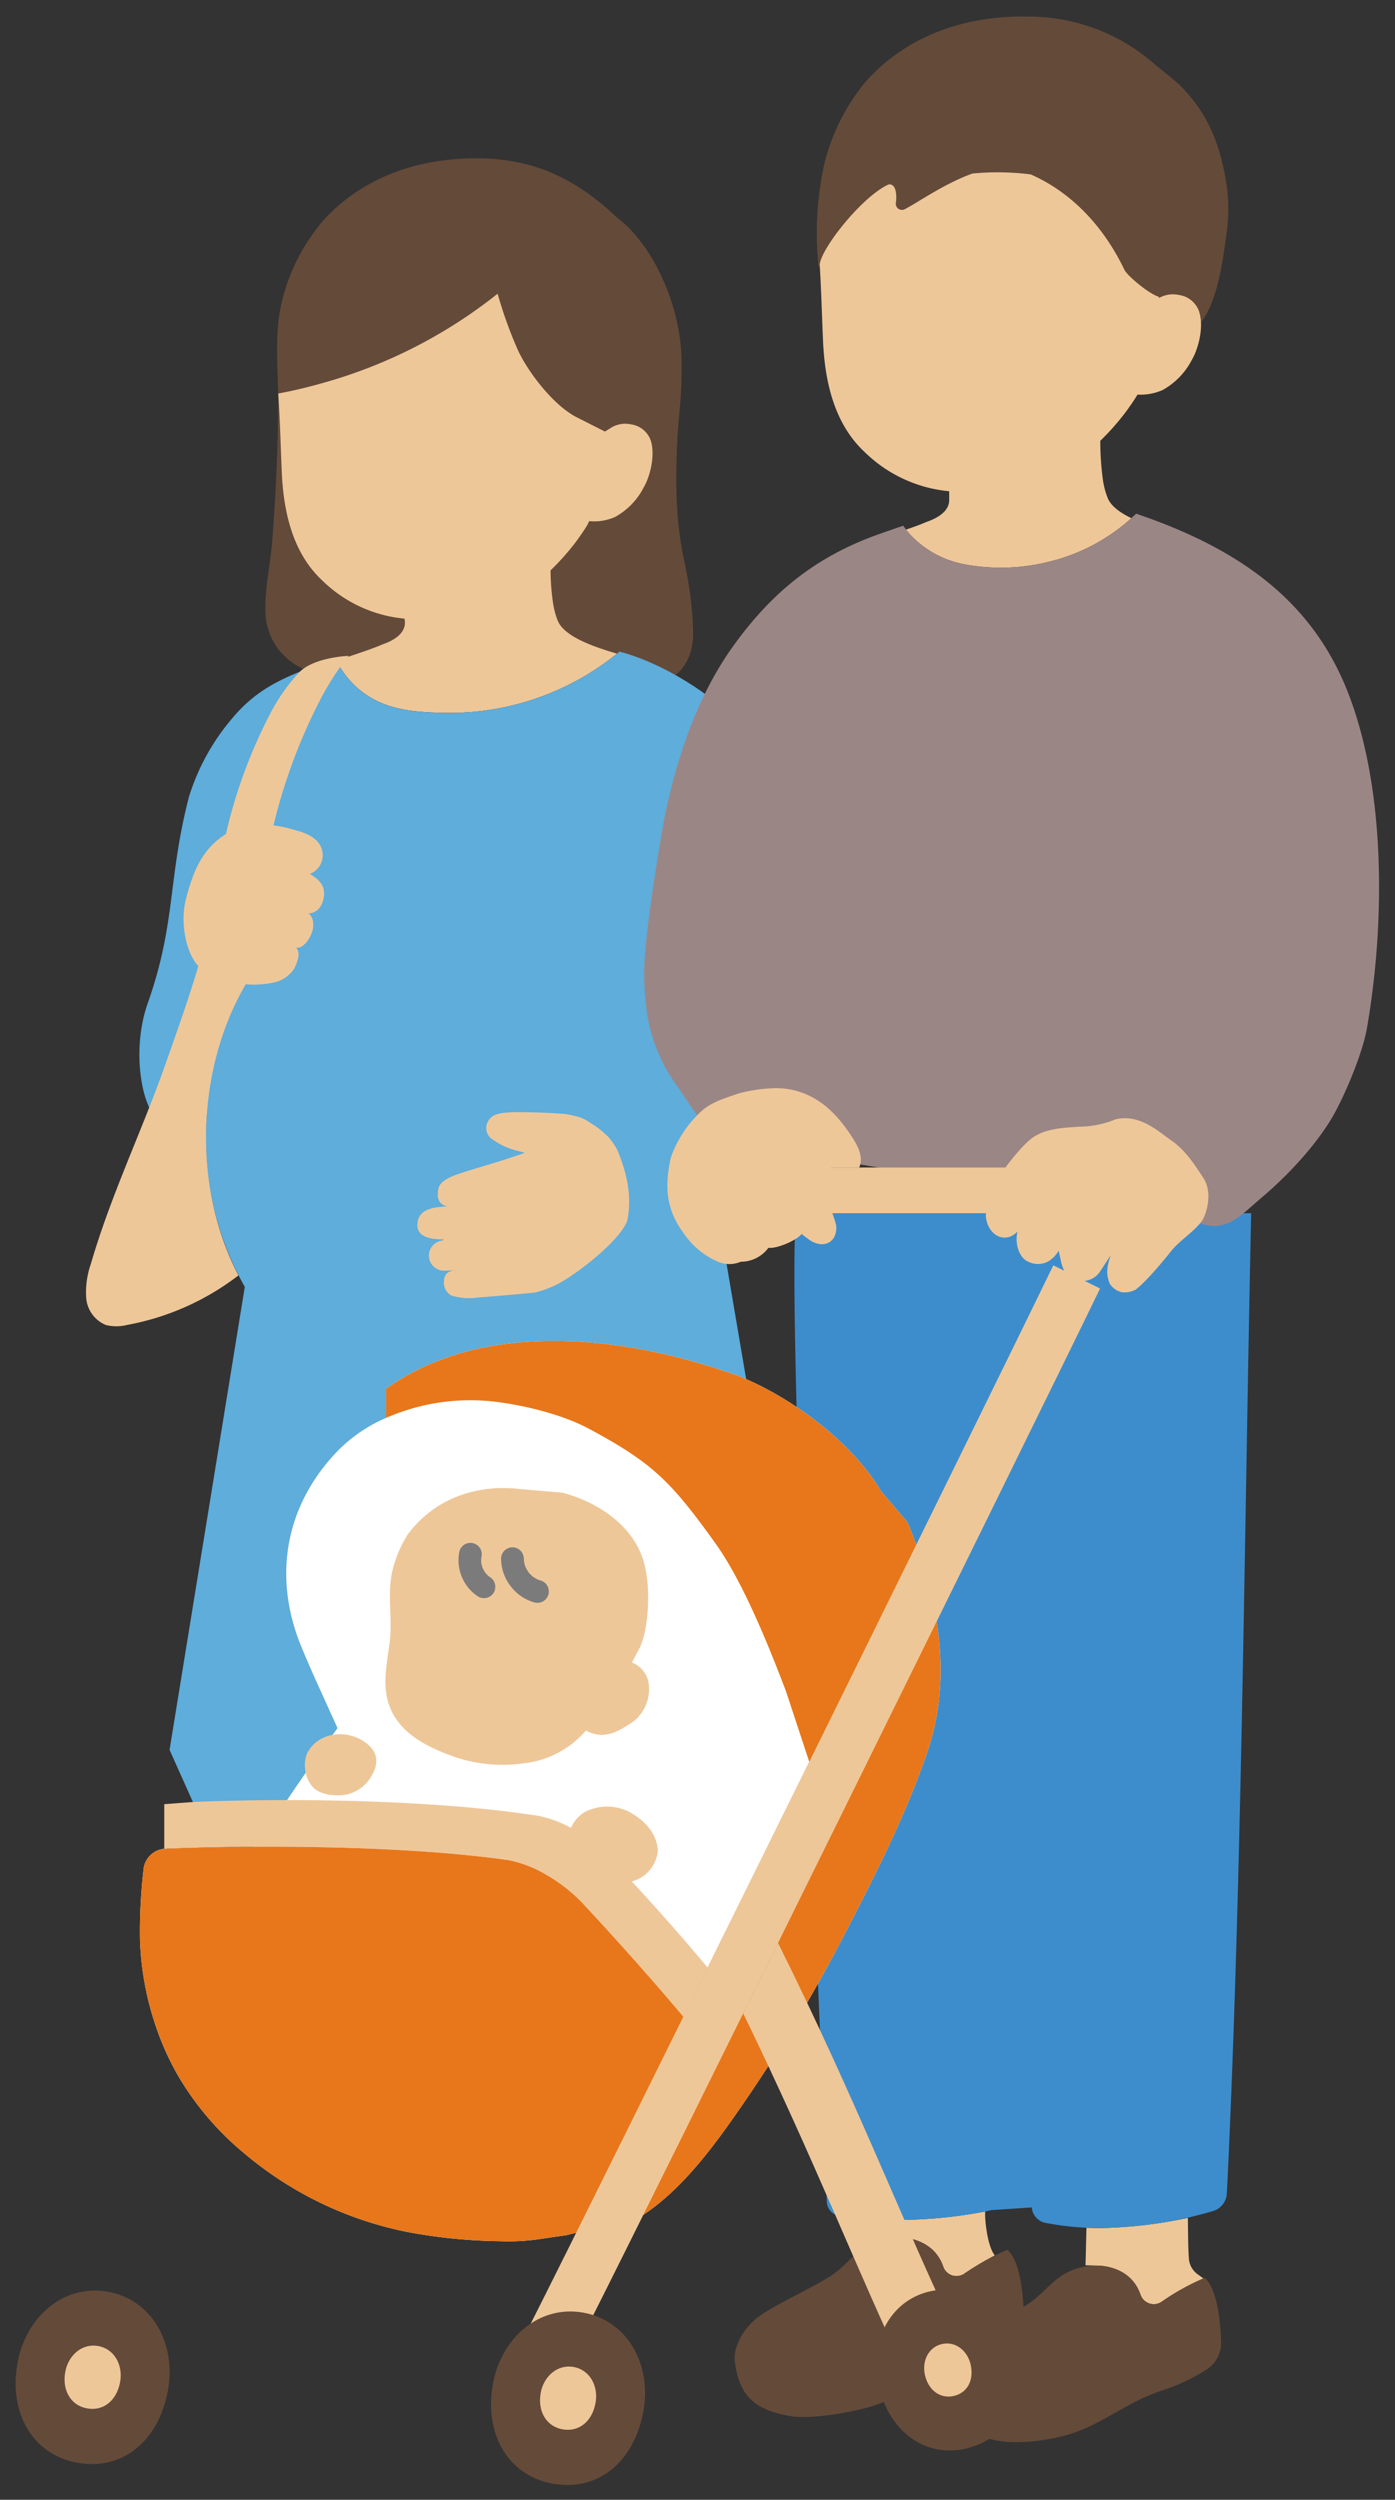 <svg xmlns="http://www.w3.org/2000/svg" width="245" height="439" fill="none" viewBox="0 0 245 439"><rect x="0" y="0" width="245" height="439" fill="#333333" stroke="none"/><g clip-path="url(#a)"><path fill="#EEC799" d="M210.208 399.304a3.78 3.78 0 0 1-1.334-2.124c-.217-.829-.229-6.593-.252-7.45 0 0 0-.08-.006-.227a83 83 0 0 1-13.866 1.737 42 42 0 0 1-3.922-.01l-.023.319c-.054 2.037-.112 4.743-.153 6.119v.152l2.086.051c2.035.049 6.107.844 7.57 5.117a2.46 2.46 0 0 0 2.657 1.636c.373-.051.73-.187 1.043-.398a43 43 0 0 1 7.342-4.1zm-46.463-4.243a8.8 8.8 0 0 0-5.661-2.124v-3.082a81.7 81.7 0 0 0 14.93-1.484v.62c.026 1.689.515 5.544 1.626 6.989l.065.112a60 60 0 0 0-5.347 3.2 2.46 2.46 0 0 1-2.155.293 2.46 2.46 0 0 1-1.545-1.531 7.2 7.2 0 0 0-1.913-2.993m39.794-342.734a4.85 4.85 0 0 1 3.544-.541 4.38 4.38 0 0 1 3.466 2.737c.9 2.4.117 6.354-1.215 8.651a12.7 12.7 0 0 1-5.154 5.324 9.6 9.6 0 0 1-4.411.8c-.661 1.177-2.176 3.212-2.176 3.212a44.5 44.5 0 0 1-4.348 4.9 49 49 0 0 0 .436 6.706c.149 1.154.441 2.285.867 3.367.6 1.437 2.231 2.59 4.155 3.517a33.3 33.3 0 0 1-14.276 7.6 34.8 34.8 0 0 1-14.89.53 17.42 17.42 0 0 1-10.437-6.111c1.388-.477 2.675-.942 3.611-1.355 1.777-.611 4.028-1.79 3.993-3.893v-1.5a24.4 24.4 0 0 1-14.883-6.923c-5.057-4.718-6.933-11.762-7.274-19.438-.2-4.425-.306-9.23-.625-14.044 0 0-3.943-24.219 26.335-24.219 36.882.002 33.282 30.68 33.282 30.68"/><path fill="#3D8DCC" d="M215.652 381.41q.19-4.035.362-8.133c2.177-51.315 2.62-109.523 3.727-160.21h-80.002l-.184 5.825c-.559 30.246 5.114 149.277 5.658 167.808a2.62 2.62 0 0 0 2.255 2.466c7.29 1.258 19.006.744 26.623-1.033l7.117-.476a3 3 0 0 0 2.384 2.709 49 49 0 0 0 11.155.874 71.6 71.6 0 0 0 18.418-2.985 3.38 3.38 0 0 0 2.3-3.049q.097-1.89.187-3.796"/><path fill="#644A39" d="M145.409 26.496q-.3.93-.533 1.845a56.2 56.2 0 0 0-1.085 18.738c.153-.62.255-1.041.255-1.041.753-3.116 7.356-11.4 11.867-13.583.529-.256 1.185.135 1.367 1.01.15.686.173 1.393.068 2.087a1.083 1.083 0 0 0 1.506 1.214c2.524-1.3 6.935-4.484 11.927-6.291a46.5 46.5 0 0 1 10.251.154c1.882.893 10.6 4.55 16.451 16.765.513 1.054 4.574 4.489 6.313 4.8a4.85 4.85 0 0 1 3.284-.4 4.38 4.38 0 0 1 3.466 2.737c.239.678.368 1.391.381 2.11l.545-.825c2.681-4.057 3.5-11.685 3.961-14.948.428-3.086.376-6.22-.156-9.29-1.05-6.1-2.965-11.183-7.3-15.823l-.86-.92-4.587-3.79a33.52 33.52 0 0 0-21.729-8.133c-11.468-.272-20.982 3.464-27.676 10.263a26 26 0 0 0-2.112 2.445 36.8 36.8 0 0 0-5.604 10.876m-30.365 93.815c5.9-1.62 6.571-6.273 6.7-8.672a62.6 62.6 0 0 0-1.063-10.579c-.877-4.758-2.5-9.715-1.674-24.658.24-3.43.624-6.57.674-9.451.026-1.473.025-2.721.018-3.538-.059-9.406-4.826-20.371-11.486-25.337-8.474-8.058-16.418-10.25-24.474-10.272-11.112-.03-20.251 3.782-26.6 10.5a34.1 34.1 0 0 0-7.68 14.863c-1.152 4.9-.777 10.254-.584 16.193-.011 8.327-.431 17.509-1.065 25.606-.347 4.438-1.275 8.066-1.2 12.014a11.18 11.18 0 0 0 6.586 10.445z"/><path fill="#EEC799" d="m56.207 67.396.129-.036a86.6 86.6 0 0 0 31.06-15.78 74 74 0 0 0 3.534 9.84c1.579 3.518 6.059 9.687 10.415 11.891l4.9 2.48 1.168-.727a4.72 4.72 0 0 1 3.446-.527 4.26 4.26 0 0 1 3.369 2.662c.879 2.33.114 6.177-1.182 8.41a12.34 12.34 0 0 1-5.01 5.175 9.07 9.07 0 0 1-4.565.733l-.292.625c-.642 1.143-2.115 3.122-2.115 3.122a43 43 0 0 1-4.371 4.9c.01 1.835.143 3.667.4 5.483.149 1.154.44 2.285.867 3.367 1.231 2.965 6.874 4.719 10.385 5.78a46.74 46.74 0 0 1-29.7 10.4c-3.869-.06-7.979-.2-11.62-1.731a15.5 15.5 0 0 1-7.915-7.43c2.71-.934 6.1-2 8.016-2.844 1.953-.671 4.48-2.031 3.911-4.545a23.77 23.77 0 0 1-14.472-6.737c-4.916-4.587-6.74-11.435-7.072-18.9-.191-4.3-.3-8.973-.607-13.653l-.016-.242a86 86 0 0 0 7.337-1.716"/><path fill="#5EADDB" d="m38.392 254.322 4.6-28.319a52.9 52.9 0 0 1-6.683-30.035h-9.15c-2.283-2.44-4.06-11.732-1.194-19.839 4.96-14.033 3.477-21.7 7.225-36.208a39 39 0 0 1 7.582-13.758c4.936-5.94 10.534-7.842 18.185-10.432a15.53 15.53 0 0 0 8.066 7.738c3.641 1.535 7.751 1.671 11.62 1.731a46.82 46.82 0 0 0 30.152-10.763c8.922 2.3 18.808 9.476 21.417 13.387 4.373 6.555 5.85 11.829 6.789 19.591a158 158 0 0 1 1.131 24.112c-.22 5.918-.335 10.961-1.063 17.862-.81 7.684-3.174 19.648-11.54 20.359l19.6 115.27c.481 2.831.953 5.805.018 8.52a13.7 13.7 0 0 1-5.027 6.146c-12.483 9.409-29.65 8.509-45.225 7.176-22.787-1.949-40.846-19.617-61.015-30.4l-4.1-9.149z"/><path fill="#EEC799" d="M47.389 125.468a32 32 0 0 1 5.255-7.486c1.611-1.584 4.868-2.574 8.589-2.808a47 47 0 0 0-4.849 7.438 97.9 97.9 0 0 0-9.311 26.812c-3.894 5.919-5.037 16.033-3.111 22.143-8.946 13.965-10.87 35.478-2.089 52.418a45.5 45.5 0 0 1-19.549 8.694 7.66 7.66 0 0 1-3.731.011 5.6 5.6 0 0 1-3.449-4.7 15 15 0 0 1 .823-6.052c3.473-11.992 8.959-23.3 13.1-35.074 3.792-10.788 7.793-21.712 9.259-33.053a88.4 88.4 0 0 1 9.063-28.343"/><path fill="#EEC799" d="M35.561 170.287c-2.705-1.871-4.083-7.9-2.884-12.479 1.115-4.256 2.512-8.144 6.29-10.868 3.438-2.479 7.416-2.51 11.554-1.524.563.157 1.722.475 1.722.475 2 .546 3.82 1.56 4.292 3.3a3.534 3.534 0 0 1-2.139 4.3c1.7.936 2.7 2.1 2.5 3.842s-1.113 3-2.729 3.083c.993.637 1.006 2.329.6 3.385s-1.4 2.743-2.754 2.647c.818.881.308 2.3-.317 3.625a5.67 5.67 0 0 1-3.831 2.514 16.67 16.67 0 0 1-12.304-2.3m58.879 56.58a18.7 18.7 0 0 0 3.546-1.38c3.677-1.977 10.9-7.65 12.173-11.106.842-4.092.036-8.1-1.677-12.3a12.2 12.2 0 0 0-1.506-2.263 15 15 0 0 0-3.2-2.555 7 7 0 0 0-2.444-1.19 20 20 0 0 0-2.257-.459c-1.772-.117-3.553-.232-5.695-.269-3.156-.055-5.488-.1-6.76.612a2.68 2.68 0 0 0-1.183 1.68 2.39 2.39 0 0 0 .76 2.242 12.4 12.4 0 0 0 4.454 2.16l1.517.4c-4.29 1.566-7.516 2.38-11.2 3.572-4.055 1.312-4.044 2.45-4.073 3.788a1.86 1.86 0 0 0 2.2 2.012l-1.428.116c-2.952.179-4.442 1.236-4.35 3.353.092 2.188 2.85 2.385 4.567 2.361l-.087.207a2.66 2.66 0 0 0-2.344 1.838 2.66 2.66 0 0 0 .84 2.858 2.65 2.65 0 0 0 1.966.591l1.494-.011c-1.357.16-1.79.887-1.8 2.142a2.61 2.61 0 0 0 1.254 2.214c1.498.486 3.088.62 4.646.393 3.681-.281 6.6-.549 10.043-.872a9 9 0 0 0 .543-.134"/><path fill="#9B8686" d="m125.214 200.063-6.078-9.052a29.34 29.34 0 0 1-5.57-13.531 52.4 52.4 0 0 1-.421-7.7c.272-5.679 1.526-14.628 3.48-25.775 2.041-10.222 5.643-21.485 12.086-30.46s14.044-15.673 25.863-19.814q2.067-.725 4.047-1.4a17.1 17.1 0 0 0 10.916 6.8 34.8 34.8 0 0 0 14.886-.529 33.1 33.1 0 0 0 15.116-8.392c17.877 6.073 30.707 15.075 37.082 31.1 6.84 17.2 6.626 41.042 3.447 59.272-.739 4.24-3.581 11.063-5.641 14.841-2.685 4.922-7.709 10.558-12.9 14.937-3.905 3.293-6.266 6.355-11.433 4.23z"/><path fill="#644A39" d="M152.902 422.645c-3.3.975-10.333 2.28-14.063 1.666-7.048-1.16-9.033-4.286-9.766-9.419-.4-2.823 1.648-6.09 3.965-7.9 2.66-2.077 9.308-5.02 12.783-7.254 3.875-2.492 5.461-6.753 12.263-6.8 2.036.049 6.107.844 7.571 5.117a2.46 2.46 0 0 0 2.657 1.636c.373-.051.73-.187 1.043-.398a40.8 40.8 0 0 1 7.566-4.179c2.081 1.68 2.758 7.157 2.887 11.187a5.59 5.59 0 0 1-2.765 5.03 35.3 35.3 0 0 1-6.9 3.317c-6.794 2.074-10.663 5.916-16.85 7.878q-.184.053-.391.119"/><path fill="#644A39" d="M188.739 427.194q-.39.137-.791.265c-3.1.983-8.582 1.845-12.468 1.206-7.047-1.16-10.388-4.621-11.122-9.754-.4-2.824 3-5.755 5.322-7.565 2.66-2.077 7.32-4.44 10.794-6.673 3.876-2.492 5.462-6.753 12.264-6.8 2.035.049 6.107.844 7.57 5.117a2.46 2.46 0 0 0 2.657 1.636c.373-.051.73-.187 1.043-.398a40.8 40.8 0 0 1 7.566-4.179c2.081 1.68 2.759 7.157 2.888 11.187a5.59 5.59 0 0 1-2.766 5.03 35.3 35.3 0 0 1-6.9 3.317c-6.501 1.982-10.324 5.585-16.057 7.611"/><path fill="#EEC799" d="M176.595 205.036h-34.456c-.4 0 0 8.031 0 8.031h42.82l-.1-8.031z"/><path fill="#fff" d="M27.298 355.643a52.3 52.3 0 0 1-2.712-15.006 94 94 0 0 1 .605-12.177 4.04 4.04 0 0 1 3.658-3.781c4.754-.2 10.088-.333 15.69-.365l5.351-7.406q4.56-6.8 9.388-13.421l-3.424-7.554s-2.556-5.631-3.476-8.146c-4.265-11.655-2.117-23.7 7.083-33.144A26.9 26.9 0 0 1 67.813 249v-5.12c14.062-10.074 35.688-11.261 60.813-2.623 7.561 2.6 20.1 10.494 26.075 20.568l4.7 5.532c5.255 12.755 8.073 26.831 3.477 40.289-3.907 11.442-9.555 22.454-15.132 33.162a274 274 0 0 1-18.9 31.061c-4.445 6.318-9.68 13.132-16.267 17.354l-13.164 3.326c-4.244.529-6.537 1.22-11.7 1.041a94 94 0 0 1-15.944-1.577 63.6 63.6 0 0 1-28.942-13.912 51.4 51.4 0 0 1-11.449-13.394 49.4 49.4 0 0 1-4.082-9.064"/><path fill="#EEC799" d="m33.69 316.479-4.841.364v7.836c17.5-.743 42.858-.523 60.448 1.987a20.5 20.5 0 0 1 6.061 2.243 28.7 28.7 0 0 1 6.693 5.045c5.4 5.744 13.009 14.3 17.965 20.211q2.1-4.235 4.265-8.62c-5.655-6.775-10.573-12.241-16.256-18.284a40 40 0 0 0-6.935-5.8 20.8 20.8 0 0 0-6.4-2.545c-18-2.846-43.315-3.2-60.813-2.456z"/><path fill="#E7771A" d="m159.402 267.361-4.7-5.532c-5.979-10.074-18.514-17.969-26.075-20.568-25.125-8.638-46.751-7.451-60.813 2.623v5.123a36.86 36.86 0 0 1 18.925-2.872c6.043.732 12.421 2.488 16.627 4.742 11.144 5.968 14.433 9.184 22.355 20.268 4.551 6.367 8.989 17.063 12.348 25.953l4.061 12.325a56473 56473 0 0 1-22.109 44.744l-.96-1.134c-4.94-5.836-11.944-13.689-17.008-19.075-1.972-2-4.227-3.7-6.693-5.045a20.5 20.5 0 0 0-6.061-2.243c-17.59-2.51-42.95-2.73-60.448-1.987a4.04 4.04 0 0 0-3.658 3.777 94 94 0 0 0-.605 12.177 51.8 51.8 0 0 0 6.794 24.07 51.4 51.4 0 0 0 11.447 13.394 63.6 63.6 0 0 0 28.939 13.912 94 94 0 0 0 15.944 1.577c5.166.179 7.459-.512 11.7-1.041l13.166-3.322c6.587-4.222 11.822-11.036 16.267-17.354a274 274 0 0 0 18.9-31.061c5.577-10.708 11.225-21.72 15.132-33.162 4.6-13.458 1.778-27.534-3.477-40.289l-4.7-5.532"/><path fill="#EEC799" d="M92.966 408.552c12.57-24.825 79.468-160.427 92.022-186.337l8.215 4.07c-12.28 25.344-77.716 157.984-90.011 182.267"/><path fill="#EEC799" d="M167.494 409.011c-8.641-18.011-17.219-40.453-30.851-67.792-2.078 4.2-4.124 8.34-6.12 12.373 12.394 25.386 20.532 46.4 28.709 63.458"/><path fill="#644A39" d="M163.352 402.393c-7.191 1.62-10.741 9.047-9.079 16.429 1.861 8.258 8.219 12.8 15.3 11.206 7.358-1.657 10.87-8.479 9.021-16.685-1.669-7.431-8.076-12.564-15.242-10.95m-60.913 3.741c-7.818-1.389-14.441 4.508-15.868 12.532-1.6 8.979 2.825 16.143 10.528 17.512 8 1.422 14.331-3.89 15.917-12.811 1.438-8.079-2.785-15.848-10.577-17.233"/><path fill="#EEC799" d="M165.439 411.647c-2.376.535-3.548 2.988-3 5.426.614 2.728 2.715 4.229 5.055 3.7 2.43-.547 3.59-2.8 2.98-5.511-.554-2.453-2.67-4.149-5.035-3.615m-64.695 4.032c-2.849-.506-5.263 1.643-5.783 4.567-.58 3.272 1.03 5.883 3.837 6.382 2.915.518 5.223-1.418 5.8-4.669.524-2.941-1.015-5.772-3.854-6.28"/><path fill="#644A39" d="M18.939 402.455c-7.818-1.39-14.441 4.507-15.868 12.531-1.6 8.979 2.825 16.143 10.528 17.513 8 1.421 14.331-3.891 15.917-12.812 1.438-8.079-2.785-15.848-10.577-17.232"/><path fill="#EEC799" d="M17.244 412.002c-2.849-.506-5.263 1.643-5.783 4.567-.58 3.272 1.03 5.883 3.837 6.382 2.915.518 5.223-1.418 5.8-4.669.524-2.944-1.015-5.775-3.854-6.28m74.123-150.497c-7.766-.914-15.128 1.717-19.78 8a21 21 0 0 0-2.6 6.064c-1.061 4.133-.042 8.437-.529 12.629-.455 3.926-1.5 7.876.061 11.714 1.96 4.805 6.928 7.079 11.511 8.694a26.4 26.4 0 0 0 11.85 1.078 16.9 16.9 0 0 0 11.03-5.766 5.9 5.9 0 0 0 2.961.757 7.5 7.5 0 0 0 3.225-1.03 19 19 0 0 0 2.226-1.379 7.27 7.27 0 0 0 2.556-6.9 4.65 4.65 0 0 0-2.886-3.4l.9-1.742c1.832-2.854 2.149-8.77 1.827-12.228a19.4 19.4 0 0 0-.764-4.076c-1.942-6.12-7.99-10.15-14.2-11.785z"/><path fill="#7B7B7B" d="M88.003 273.743a8 8 0 0 0 1.874 5.058 7.84 7.84 0 0 0 3.982 2.61 2 2 0 1 0 1.063-3.857 6 6 0 0 1-.7-.244l.478.2a6.3 6.3 0 0 1-1.281-.748l.4.312a6.5 6.5 0 0 1-1.166-1.169l.313.4a6.4 6.4 0 0 1-.783-1.358l.2.478a6 6 0 0 1-.388-1.459l.072.532q-.043-.381-.067-.762a2.12 2.12 0 0 0-.586-1.414 2 2 0 0 0-2.18-.433A2 2 0 0 0 88 273.736z"/><path fill="#EEC799" d="M60.928 315.146c-1.872.323-4.563.164-5.968-1.276a5.47 5.47 0 0 1-1.343-3 5.6 5.6 0 0 1 .292-2.9 5.96 5.96 0 0 1 2.95-2.821 7.04 7.04 0 0 1 4.377-.427 7.2 7.2 0 0 1 3.65 1.886c.56.511.952 1.179 1.125 1.916.178.94.02 1.912-.446 2.747a6.82 6.82 0 0 1-4.637 3.875m38.871 8.017a5.95 5.95 0 0 1 3.059-5.024 8.6 8.6 0 0 1 7.921.2c2.384 1.417 4.51 3.454 4.761 6.575a6.15 6.15 0 0 1-5.326 5.647c-3.228.172-4.065-.283-6.511-2.4-1-.865-3.149-1.63-3.6-2.872a5.3 5.3 0 0 1-.304-2.126"/><path fill="#7B7B7B" d="M80.686 272.425a7.63 7.63 0 0 0 3.308 7.966 2.015 2.015 0 0 0 2.736-.718 2.04 2.04 0 0 0-.717-2.736 6 6 0 0 1-.4-.284l.405.312a5.6 5.6 0 0 1-.92-.93l.312.4a6 6 0 0 1-.74-1.275l.2.478a6 6 0 0 1-.388-1.423l.071.532a5.6 5.6 0 0 1-.007-1.39l-.071.531q.028-.204.07-.4a2.13 2.13 0 0 0-.2-1.542 2 2 0 0 0-1.986-.974 2 2 0 0 0-1.669 1.452z"/><path fill="#EEC799" d="M125.239 221.179a14.1 14.1 0 0 1-5.414-4.962 13.3 13.3 0 0 1-2.615-8.014c.024-1.698.241-3.387.646-5.036a20.1 20.1 0 0 1 4.934-7.65c2.025-2.077 4.98-2.769 6.894-3.481a27.8 27.8 0 0 1 6.364-.932 13.1 13.1 0 0 1 5.834 1.213c3.363 1.489 5.87 4.418 7.858 7.508 1.006 1.565 1.937 3.511 1.15 5.211h-4.926c-1.073 3.414-.6 5.8.522 8.9q.218.63.368 1.278c.274 2.981-2.3 4.322-4.9 2.383-.4-.3-.806-.591-1.178-.9-.768 1.077-4.286 2.635-5.817 2.439a6.02 6.02 0 0 1-4.852 2.444 5.12 5.12 0 0 1-3.683.133q-.63-.254-1.185-.534m64.319-23.315c-2.919.2-5.86.323-8.15 1.893-1.55 1.062-4.284 4.319-6.059 7.094a15.1 15.1 0 0 0-2.2 6.286c-.113 1.961 1.237 4.15 3.205 4.2 1.772.044 2.892-1.514 3.87-3.1-2.507 1.492-1.91 5.73-.181 7.015a3.85 3.85 0 0 0 3.979.313 5.1 5.1 0 0 0 1.905-1.93c.392 1.555.478 3.106 1.5 4.27a3.54 3.54 0 0 0 3.033 1.042 3.67 3.67 0 0 0 2.687-1.57l1.942-2.956c-.812 2.232-.787 3.419-.2 5.006a3.47 3.47 0 0 0 2.131 1.508 4.1 4.1 0 0 0 2.388-.435c1.79-1.272 5.239-5.465 6.129-6.61 1.573-2.023 3.916-3.345 5.48-5.375.76-.987 2.165-5.046.22-7.8-1.545-2.366-3.148-4.793-5.479-6.394-2.153-1.478-5.542-4.77-9.819-3.752a17 17 0 0 1-6.381 1.295"/></g><defs><clipPath id="a"><path fill="#fff" d="M.739.879h243.482v437.543H.739z"/></clipPath></defs></svg>